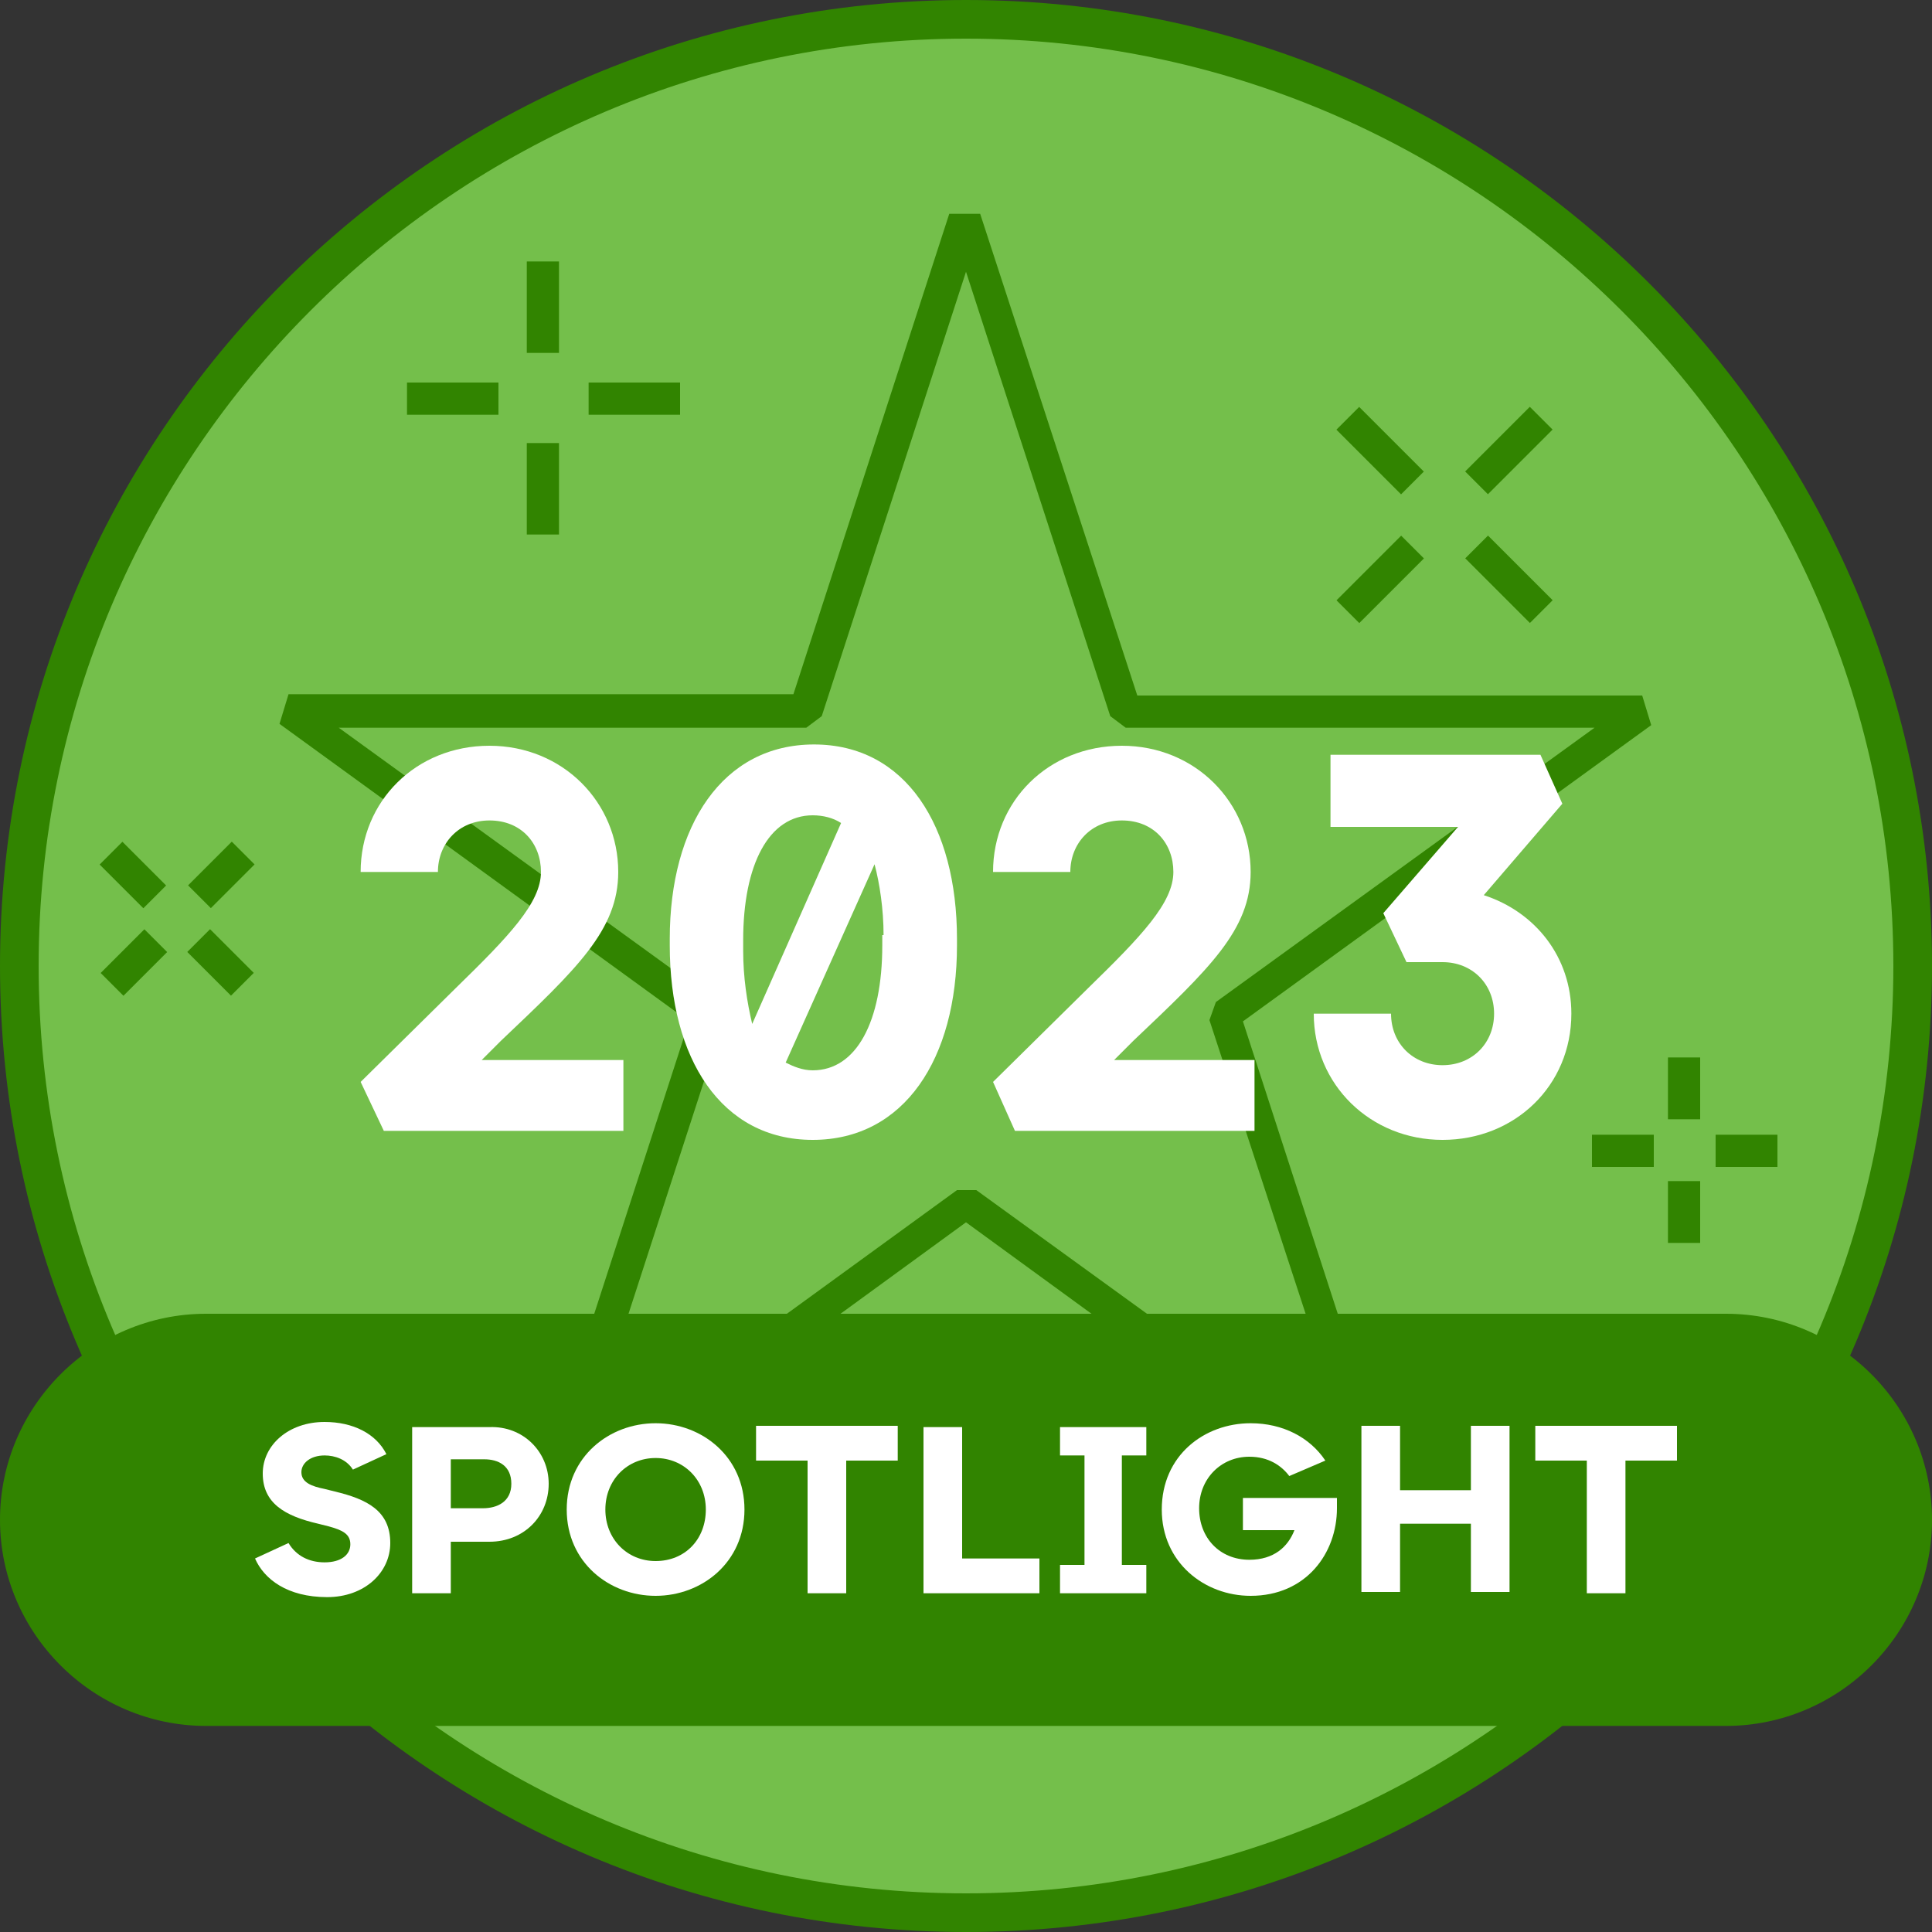 <?xml version="1.0" encoding="utf-8"?>
<!-- Generator: Adobe Illustrator 27.7.0, SVG Export Plug-In . SVG Version: 6.00 Build 0)  -->
<svg version="1.1" id="Layer_1" xmlns="http://www.w3.org/2000/svg" xmlns:xlink="http://www.w3.org/1999/xlink" x="0px" y="0px"
	 viewBox="0 0 150 150" style="enable-background:new 0 0 150 150;" xml:space="preserve">
<rect x="0" y="0" width="150" height="150" fill="#333333" stroke="none"/>
<style type="text/css">
	.st0{fill:#74BF4B;}
	.st1{fill:#318400;}
	.st2{fill:#FFFFFF;}
</style>
<g>
	<g>
		<g>
			<circle class="st0" cx="75" cy="75" r="73.5"/>
		</g>
		<g>
			<path class="st1" d="M75,3c39.7,0,72,32.3,72,72s-32.3,72-72,72S3,114.7,3,75S35.3,3,75,3 M75,0C33.6,0,0,33.6,0,75
				s33.6,75,75,75s75-33.6,75-75S116.4,0,75,0L75,0z"/>
		</g>
	</g>
	<g>
		<rect x="40.9" y="34.4" class="st1" width="2.5" height="7.1"/>
		<rect x="40.9" y="20.3" class="st1" width="2.5" height="7.1"/>
		<rect x="45.7" y="29.7" class="st1" width="7.1" height="2.5"/>
		<rect x="31.6" y="29.7" class="st1" width="7.1" height="2.5"/>
		
			<rect x="113.6" y="33.7" transform="matrix(0.707 -0.707 0.707 0.707 9.613 93.094)" class="st1" width="7.1" height="2.5"/>
		
			<rect x="103.6" y="43.7" transform="matrix(0.707 -0.707 0.707 0.707 -0.375 88.957)" class="st1" width="7.1" height="2.5"/>
		
			<rect x="115.9" y="41.4" transform="matrix(0.707 -0.707 0.707 0.707 2.55 96.02)" class="st1" width="2.5" height="7.1"/>
		
			<rect x="105.9" y="31.4" transform="matrix(0.707 -0.707 0.707 0.707 6.687 86.032)" class="st1" width="2.5" height="7.1"/>
		<rect x="8" y="73.5" transform="matrix(0.707 -0.707 0.707 0.707 -49.804 29.235)" class="st1" width="4.8" height="2.5"/>
		
			<rect x="14.8" y="66.7" transform="matrix(0.707 -0.707 0.707 0.707 -43.018 32.046)" class="st1" width="4.8" height="2.5"/>
		
			<rect x="15.9" y="72.3" transform="matrix(0.707 -0.707 0.707 0.707 -47.817 34.034)" class="st1" width="2.5" height="4.8"/>
		
			<rect x="9.1" y="65.5" transform="matrix(0.707 -0.707 0.707 0.707 -45.006 27.248)" class="st1" width="2.5" height="4.8"/>
		<rect x="129.5" y="82.1" class="st1" width="2.5" height="4.8"/>
		<rect x="129.5" y="91.7" class="st1" width="2.5" height="4.8"/>
		<rect x="133.2" y="88.1" class="st1" width="4.8" height="2.5"/>
		<rect x="123.6" y="88.1" class="st1" width="4.8" height="2.5"/>
	</g>
	<g>
		<path class="st1" d="M106.7,118L75,94.9L43.3,118l-1.9-1.4l12.1-37.3L21.7,56.2l0.7-2.3h39.2l12.1-37.3h2.4L88.3,54h39.2l0.7,2.3
			L96.5,79.3l12.1,37.3L106.7,118z M74.3,92.4h1.5l29.4,21.3L93.9,79.2l0.5-1.4l29.4-21.3H87.4l-1.2-0.9L75,21.1L63.8,55.6l-1.2,0.9
			H26.3l29.4,21.3l0.5,1.4l-11.2,34.5L74.3,92.4z"/>
	</g>
	<g>
		<g>
			<path class="st2" d="M48.4,82.2v5.6H29.8L28,84l7.4-7.3c4.1-4,6.6-6.6,6.6-9c0-2.2-1.5-4-4-4c-2.4,0-4,1.8-4,4h-6
				c0-5.5,4.3-9.8,10-9.8s10,4.4,10,9.8c0,4.5-3.2,7.5-9.1,13.1l-1.5,1.5H48.4z"/>
			<path class="st2" d="M74.3,72.9v0.5c0,8.8-4.1,15.1-11.2,15.1S52,82.2,52,73.4v-0.5c0-8.8,4.1-15.1,11.2-15.1
				S74.3,64.1,74.3,72.9z M57.7,73.8c0,2.1,0.3,4,0.7,5.7l6.9-15.6c-0.6-0.4-1.4-0.6-2.2-0.6c-3.4,0-5.4,3.8-5.4,9.7V73.8z
				 M68.6,72.6c0-2-0.3-4-0.7-5.5L61,82.5c0.6,0.3,1.3,0.6,2.1,0.6c3.4,0,5.4-3.8,5.4-9.7V72.6z"/>
			<path class="st2" d="M97.4,82.2v5.6H78.8L77.1,84l7.4-7.3c4.1-4,6.6-6.6,6.6-9c0-2.2-1.5-4-4-4c-2.4,0-4,1.8-4,4h-6
				c0-5.5,4.3-9.8,10-9.8s10,4.4,10,9.8c0,4.5-3.2,7.5-9.1,13.1l-1.5,1.5H97.4z"/>
			<path class="st2" d="M122,78.7c0,5.6-4.4,9.8-10,9.8c-5.6,0-10-4.3-10-9.8h6c0,2.3,1.7,4,4,4c2.3,0,4-1.7,4-4c0-2.3-1.7-4-4-4
				h-2.8l-1.8-3.8l5.8-6.7h-9.9v-5.6h16.3l1.7,3.8l-6.1,7.1C119.2,70.8,122,74.3,122,78.7z"/>
		</g>
	</g>
	<path class="st1" d="M134,134H16c-8.8,0-16-7.2-16-16v0c0-8.8,7.2-16,16-16h118c8.8,0,16,7.2,16,16v0C150,126.8,142.8,134,134,134z
		"/>
	<g>
		<path class="st2" d="M19.8,121l2.6-1.2c0.6,1,1.6,1.5,2.8,1.5c1.3,0,2-0.6,2-1.4c0-0.8-0.6-1.1-1.7-1.4l-0.8-0.2
			c-2.6-0.6-4.3-1.6-4.3-3.9c0-2.2,2-4,4.8-4c2.2,0,4,0.9,4.8,2.5l-2.6,1.2c-0.5-0.8-1.4-1.1-2.2-1.1c-1.1,0-1.8,0.6-1.8,1.3
			c0,0.8,0.8,1.1,1.8,1.3l0.8,0.2c2.5,0.6,4.3,1.5,4.3,4c0,2.3-2,4.2-4.9,4.2C22.3,124,20.5,122.6,19.8,121z"/>
		<path class="st2" d="M42.6,115.2c0,2.5-1.9,4.5-4.6,4.5h-3v4h-3v-12.9H38C40.6,110.7,42.6,112.7,42.6,115.2z M39.7,115.2
			c0-1.4-1-1.9-2.1-1.9H35v3.8h2.5C38.6,117.1,39.7,116.6,39.7,115.2z"/>
		<path class="st2" d="M44,117.2c0-4.1,3.3-6.7,6.9-6.7c3.6,0,6.9,2.6,6.9,6.7s-3.3,6.7-6.9,6.7C47.3,123.9,44,121.3,44,117.2z
			 M54.8,117.2c0-2.3-1.7-4-3.9-4c-2.2,0-3.9,1.7-3.9,4s1.7,4,3.9,4C53.2,121.2,54.8,119.5,54.8,117.2z"/>
		<path class="st2" d="M69.7,113.4h-4v10.3h-3v-10.3h-4v-2.7h11V113.4z"/>
		<path class="st2" d="M80.7,121v2.7h-9v-12.9h3V121H80.7z"/>
		<path class="st2" d="M87.1,113v8.5H89v2.2h-6.7v-2.2h1.9V113h-1.9v-2.2H89v2.2H87.1z"/>
		<path class="st2" d="M103.8,116.4v0.7c0,3.5-2.4,6.8-6.7,6.8c-3.6,0-6.9-2.6-6.9-6.7c0-4.2,3.3-6.7,6.9-6.7c2.5,0,4.6,1.1,5.8,2.9
			l-2.8,1.2c-0.6-0.8-1.6-1.5-3.1-1.5c-2.2,0-3.9,1.7-3.9,4c0,2.3,1.6,4,3.9,4c1.9,0,3-1,3.5-2.3h-4v-2.5H103.8z"/>
		<path class="st2" d="M117.2,110.7v12.9h-3v-5.3h-5.5v5.3h-3v-12.9h3v5h5.5v-5H117.2z"/>
		<path class="st2" d="M130.2,113.4h-4v10.3h-3v-10.3h-4v-2.7h11V113.4z"/>
	</g>
</g>
</svg>
